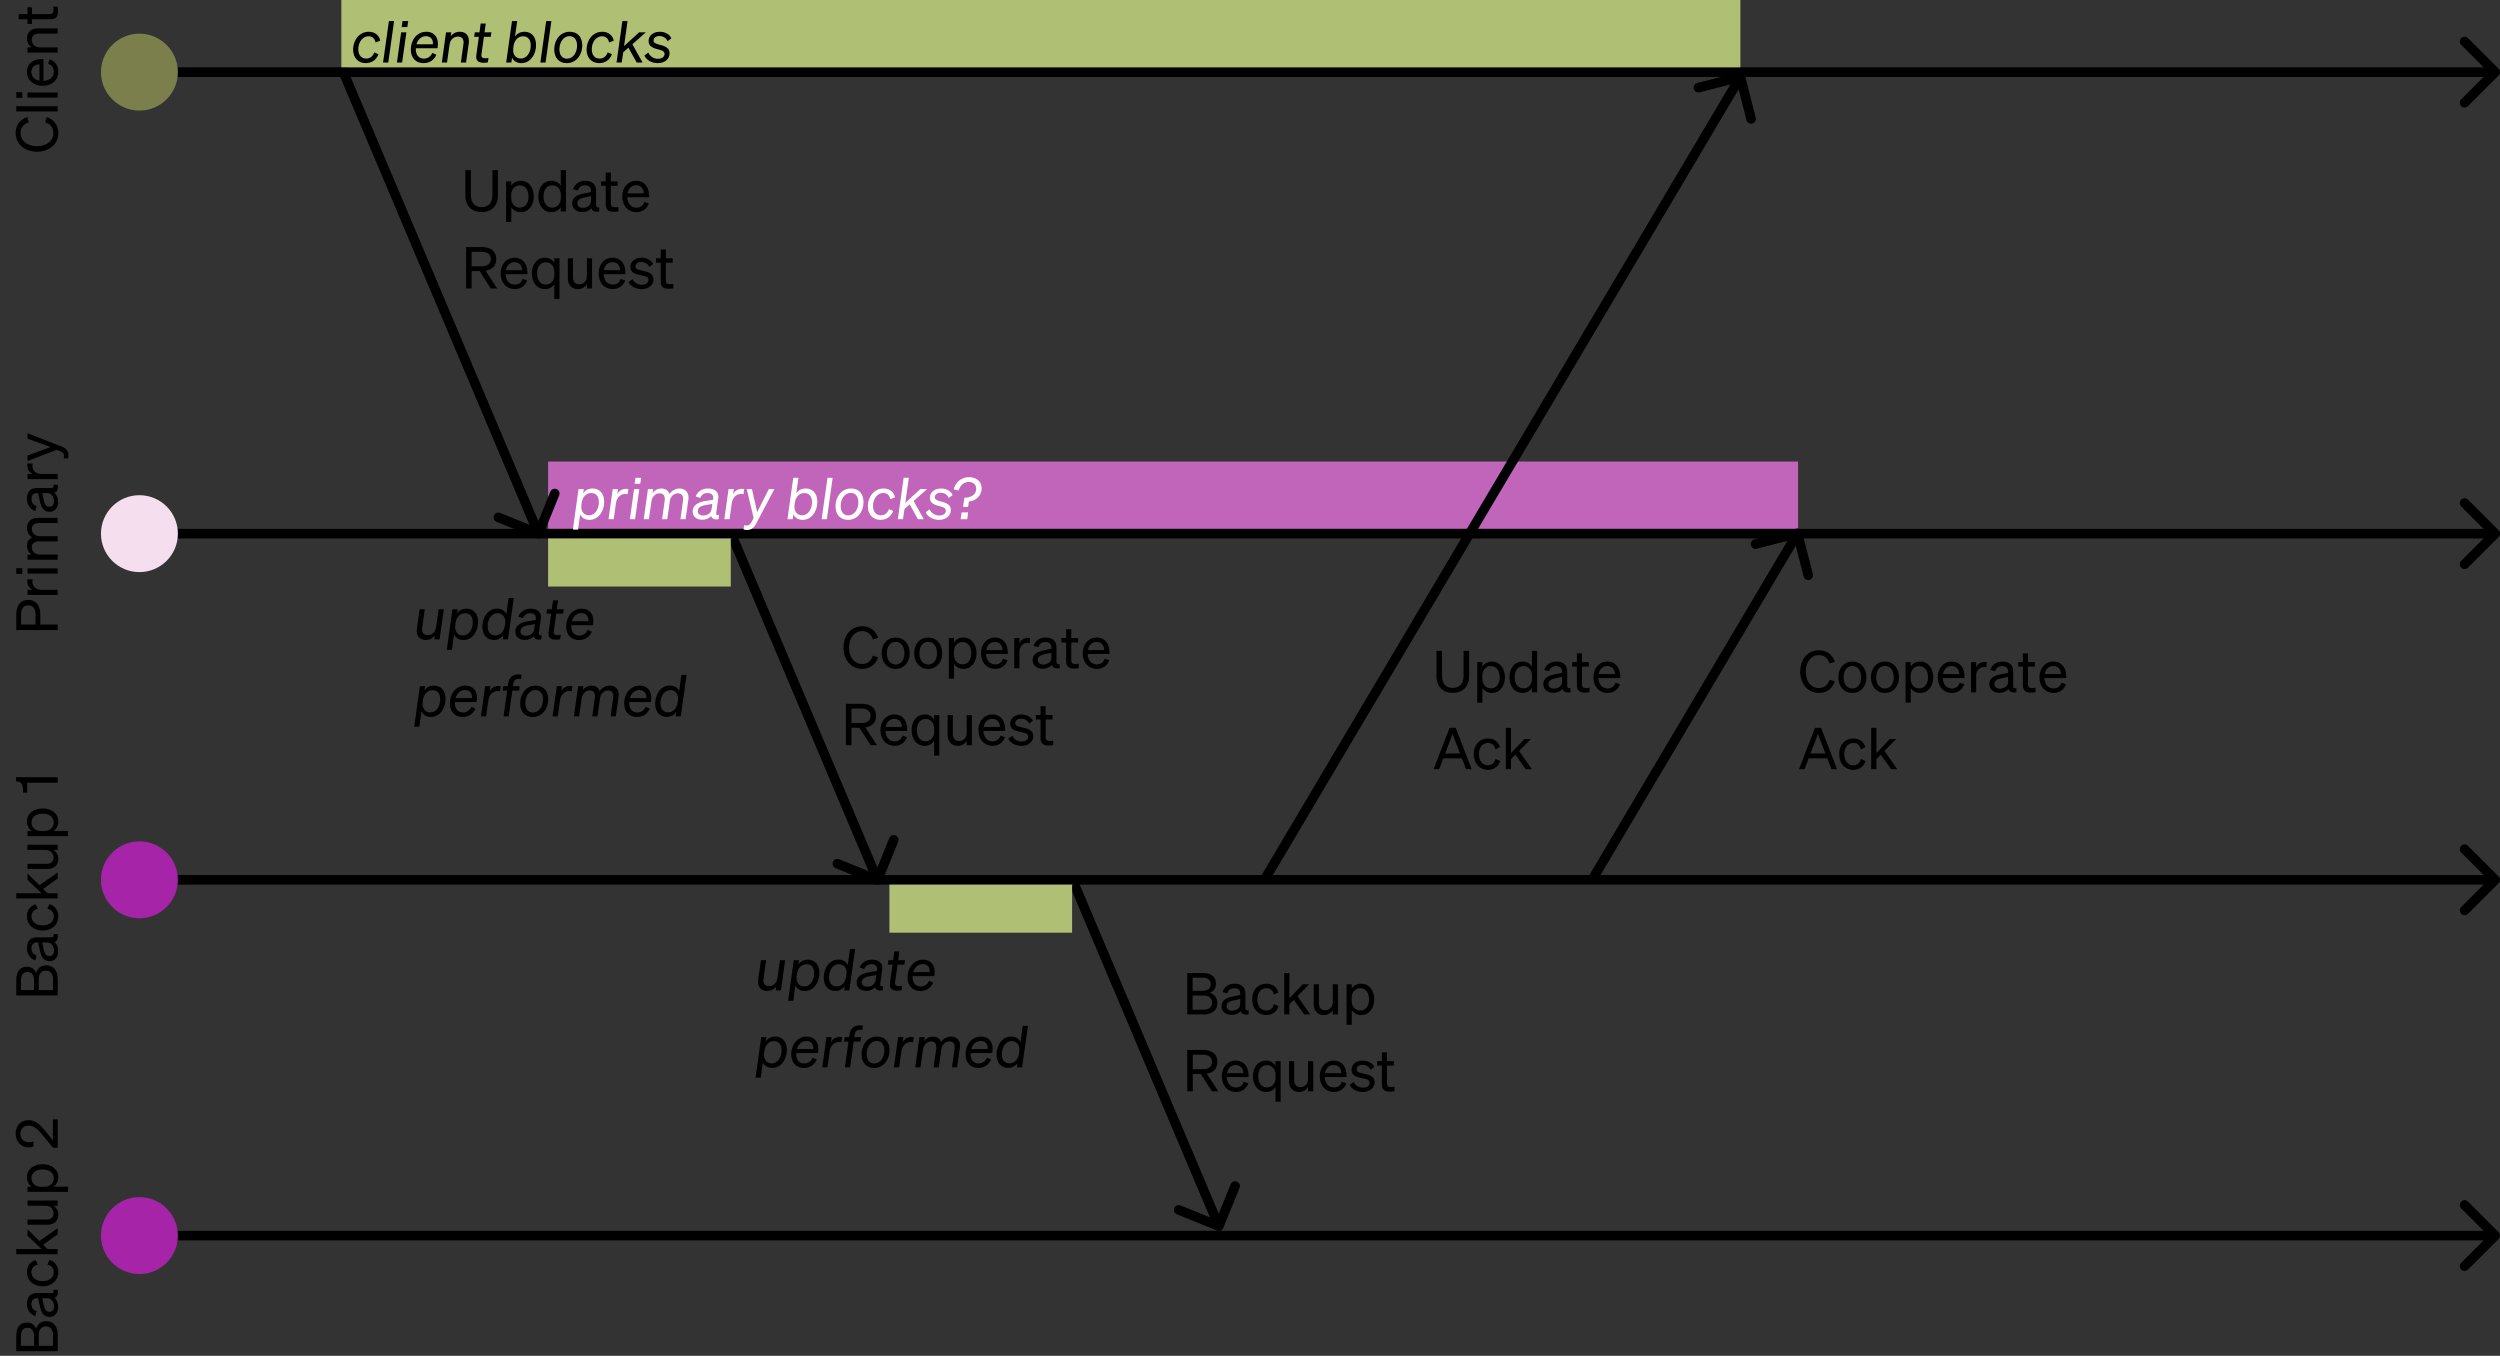 <svg width="520" height="282" viewBox="0 0 520 282" fill="none" xmlns="http://www.w3.org/2000/svg">
<rect x="0" y="0" width="520" height="282" fill="#333333" stroke="none"/>
<rect x="114" y="96" width="260" height="14" fill="#C065B9"/>
<path d="M23.293 14.293C22.902 14.683 22.902 15.317 23.293 15.707L29.657 22.071C30.047 22.462 30.68 22.462 31.071 22.071C31.462 21.68 31.462 21.047 31.071 20.657L25.414 15L31.071 9.343C31.462 8.953 31.462 8.319 31.071 7.929C30.68 7.538 30.047 7.538 29.657 7.929L23.293 14.293ZM519.707 15.707C520.098 15.317 520.098 14.683 519.707 14.293L513.343 7.929C512.953 7.538 512.319 7.538 511.929 7.929C511.538 8.319 511.538 8.953 511.929 9.343L517.586 15L511.929 20.657C511.538 21.047 511.538 21.68 511.929 22.071C512.319 22.462 512.953 22.462 513.343 22.071L519.707 15.707ZM24 16H519V14H24V16Z" fill="black"/>
<path d="M23.293 110.293C22.902 110.683 22.902 111.317 23.293 111.707L29.657 118.071C30.047 118.462 30.68 118.462 31.071 118.071C31.462 117.681 31.462 117.047 31.071 116.657L25.414 111L31.071 105.343C31.462 104.953 31.462 104.319 31.071 103.929C30.68 103.538 30.047 103.538 29.657 103.929L23.293 110.293ZM519.707 111.707C520.098 111.317 520.098 110.683 519.707 110.293L513.343 103.929C512.953 103.538 512.319 103.538 511.929 103.929C511.538 104.319 511.538 104.953 511.929 105.343L517.586 111L511.929 116.657C511.538 117.047 511.538 117.681 511.929 118.071C512.319 118.462 512.953 118.462 513.343 118.071L519.707 111.707ZM24 112H519V110H24V112Z" fill="black"/>
<circle cx="29" cy="15" r="8" fill="#7A7F4B"/>
<circle cx="29" cy="111" r="8" fill="#F5DEEE"/>
<path d="M23.293 182.293C22.902 182.683 22.902 183.317 23.293 183.707L29.657 190.071C30.047 190.462 30.68 190.462 31.071 190.071C31.462 189.681 31.462 189.047 31.071 188.657L25.414 183L31.071 177.343C31.462 176.953 31.462 176.319 31.071 175.929C30.68 175.538 30.047 175.538 29.657 175.929L23.293 182.293ZM519.707 183.707C520.098 183.317 520.098 182.683 519.707 182.293L513.343 175.929C512.953 175.538 512.319 175.538 511.929 175.929C511.538 176.319 511.538 176.953 511.929 177.343L517.586 183L511.929 188.657C511.538 189.047 511.538 189.681 511.929 190.071C512.319 190.462 512.953 190.462 513.343 190.071L519.707 183.707ZM24 184H519V182H24V184Z" fill="black"/>
<circle cx="29" cy="183" r="8" fill="#A624A7"/>
<path d="M7.692 30.404C9.732 30.404 11.112 29.276 11.112 27.68C11.112 26.564 10.464 25.76 9.372 25.448L9.732 24.356C11.22 24.86 12.132 26.036 12.132 27.68C12.132 29.912 10.32 31.556 7.692 31.556C5.064 31.556 3.252 29.912 3.252 27.68C3.252 26.036 4.164 24.86 5.652 24.356L6.012 25.448C4.92 25.76 4.272 26.564 4.272 27.68C4.272 29.276 5.652 30.404 7.692 30.404ZM3.384 22.11L12 22.11L12 23.19L3.384 23.19L3.384 22.11ZM4.632 20.355L3.384 20.355L3.384 19.179L4.632 19.179L4.632 20.355ZM5.724 19.227L12 19.227L12 20.307L5.724 20.307L5.724 19.227ZM12.132 14.916C12.132 16.656 10.8 17.856 8.868 17.856C6.996 17.856 5.604 16.668 5.604 14.964C5.604 13.212 6.936 12.288 8.676 12.288L9.036 12.288L9.036 16.824C10.356 16.764 11.196 16.008 11.196 14.916C11.196 14.076 10.74 13.476 9.996 13.284L10.332 12.336C11.448 12.72 12.132 13.668 12.132 14.916ZM6.528 14.976C6.528 15.888 7.14 16.572 8.208 16.764L8.208 13.38C7.32 13.404 6.528 13.884 6.528 14.976ZM12 10.944L5.724 10.944L5.724 9.864L6.576 9.864C6.06 9.504 5.604 8.88 5.604 7.992C5.604 6.66 6.528 5.904 7.86 5.904L12 5.904L12 6.984L8.148 6.984C7.272 6.984 6.612 7.356 6.612 8.292C6.612 9.072 7.212 9.864 8.256 9.864L12 9.864L12 10.944ZM10.5 4.002L6.648 4.002L6.648 4.974L5.724 4.974L5.724 4.002L3.888 4.002L3.888 2.934L5.724 2.934L5.724 1.506L6.648 1.506L6.648 2.934L10.332 2.934C10.992 2.934 11.112 2.61 11.112 2.058C11.112 1.806 11.1 1.626 11.04 1.374L11.964 1.374C12.024 1.65 12.06 1.962 12.06 2.322C12.06 3.39 11.7 4.002 10.5 4.002Z" fill="black"/>
<path d="M8.388 129.9L12 129.9L12 131.052L3.384 131.052L3.384 127.764C3.384 125.94 4.236 124.776 5.88 124.776C7.5 124.776 8.388 125.94 8.388 127.764L8.388 129.9ZM7.392 129.9L7.392 127.824C7.392 126.6 6.852 125.916 5.88 125.916C4.908 125.916 4.38 126.6 4.38 127.824L4.38 129.9L7.392 129.9ZM5.7 120.5L6.792 120.5C6.756 120.68 6.744 120.824 6.744 121.028C6.744 121.94 7.464 122.672 8.568 122.672L12 122.672L12 123.752L5.724 123.752L5.724 122.672L6.792 122.672C6.156 122.396 5.676 121.784 5.676 120.932C5.676 120.764 5.688 120.608 5.7 120.5ZM4.632 119.359L3.384 119.359L3.384 118.183L4.632 118.183L4.632 119.359ZM5.724 118.231L12 118.231L12 119.311L5.724 119.311L5.724 118.231ZM8.244 115.348L12 115.348L12 116.428L5.724 116.428L5.724 115.348L6.576 115.348C6.06 115.012 5.604 114.412 5.604 113.536C5.604 112.696 6.024 112.108 6.672 111.796C6.156 111.448 5.604 110.776 5.604 109.792C5.604 108.496 6.528 107.716 7.86 107.716L12 107.716L12 108.796L8.148 108.796C7.272 108.796 6.612 109.156 6.612 110.044C6.612 110.764 7.224 111.532 8.244 111.532L12 111.532L12 112.612L8.148 112.612C7.272 112.612 6.612 112.972 6.612 113.86C6.612 114.58 7.224 115.348 8.244 115.348ZM12.108 104.403C12.108 105.543 11.436 106.467 10.308 106.467C9.06 106.467 8.544 105.495 8.256 104.091L7.944 102.567L7.68 102.567C6.96 102.567 6.552 102.963 6.552 103.803C6.552 104.595 6.924 105.063 7.62 105.255L7.356 106.275C6.336 105.975 5.604 105.051 5.604 103.767C5.604 102.363 6.288 101.499 7.632 101.499L10.692 101.499C11.1 101.499 11.232 101.247 11.136 100.827L12 100.827C12.12 101.787 11.892 102.339 11.292 102.471C11.784 102.855 12.108 103.551 12.108 104.403ZM9.864 102.567L8.784 102.567L9.048 103.791C9.24 104.751 9.504 105.399 10.26 105.399C10.872 105.399 11.232 104.955 11.232 104.271C11.232 103.347 10.668 102.567 9.864 102.567ZM5.7 96.407L6.792 96.407C6.756 96.587 6.744 96.731 6.744 96.935C6.744 97.847 7.464 98.579 8.568 98.579L12 98.579L12 99.659L5.724 99.659L5.724 98.579L6.792 98.579C6.156 98.303 5.676 97.691 5.676 96.839C5.676 96.671 5.688 96.515 5.7 96.407ZM12.684 92.819C13.632 93.179 14.232 93.671 14.232 94.763C14.232 95.027 14.22 95.159 14.184 95.351L13.248 95.351C13.296 95.147 13.308 95.015 13.308 94.835C13.308 94.367 13.14 94.115 12.516 93.863L11.772 93.563L5.724 95.891L5.724 94.751L10.524 92.987L5.724 91.247L5.724 90.119L12.684 92.819Z" fill="black"/>
<path d="M100.176 44.12C98.232 44.12 96.792 42.968 96.792 40.592V35.384H97.944V40.556C97.944 42.32 98.88 43.088 100.176 43.088C101.484 43.088 102.42 42.32 102.42 40.556V35.384H103.572V40.592C103.572 42.968 102.132 44.12 100.176 44.12ZM108.291 44.132C107.415 44.132 106.719 43.712 106.347 43.088V46.16H105.267V37.724H106.347V38.636C106.719 38.024 107.415 37.604 108.291 37.604C110.031 37.604 111.027 39.08 111.027 40.868C111.027 42.644 110.031 44.132 108.291 44.132ZM106.323 40.652V41.096C106.323 42.536 107.211 43.184 108.099 43.184C109.275 43.184 109.935 42.212 109.935 40.868C109.935 39.512 109.275 38.552 108.099 38.552C107.211 38.552 106.323 39.188 106.323 40.652ZM114.696 44.132C112.956 44.132 111.96 42.644 111.96 40.868C111.96 39.08 112.956 37.604 114.696 37.604C115.572 37.604 116.268 38.024 116.64 38.636V35.384H117.72V44H116.64V43.088C116.268 43.712 115.572 44.132 114.696 44.132ZM116.664 40.652C116.664 39.188 115.776 38.552 114.888 38.552C113.712 38.552 113.052 39.512 113.052 40.868C113.052 42.212 113.712 43.184 114.888 43.184C115.776 43.184 116.664 42.536 116.664 41.096V40.652ZM121.077 44.108C119.937 44.108 119.013 43.436 119.013 42.308C119.013 41.06 119.985 40.544 121.389 40.256L122.913 39.944V39.68C122.913 38.96 122.517 38.552 121.677 38.552C120.885 38.552 120.417 38.924 120.225 39.62L119.205 39.356C119.505 38.336 120.429 37.604 121.713 37.604C123.117 37.604 123.981 38.288 123.981 39.632V42.692C123.981 43.1 124.233 43.232 124.653 43.136V44C123.693 44.12 123.141 43.892 123.009 43.292C122.625 43.784 121.929 44.108 121.077 44.108ZM122.913 41.864V40.784L121.689 41.048C120.729 41.24 120.081 41.504 120.081 42.26C120.081 42.872 120.525 43.232 121.209 43.232C122.133 43.232 122.913 42.668 122.913 41.864ZM125.99 42.5V38.648H125.018V37.724H125.99V35.888H127.058V37.724H128.486V38.648H127.058V42.332C127.058 42.992 127.382 43.112 127.934 43.112C128.186 43.112 128.366 43.1 128.618 43.04V43.964C128.342 44.024 128.03 44.06 127.67 44.06C126.602 44.06 125.99 43.7 125.99 42.5ZM132.373 44.132C130.633 44.132 129.433 42.8 129.433 40.868C129.433 38.996 130.621 37.604 132.325 37.604C134.077 37.604 135.001 38.936 135.001 40.676V41.036H130.465C130.525 42.356 131.281 43.196 132.373 43.196C133.213 43.196 133.813 42.74 134.005 41.996L134.953 42.332C134.569 43.448 133.621 44.132 132.373 44.132ZM132.313 38.528C131.401 38.528 130.717 39.14 130.525 40.208H133.909C133.885 39.32 133.405 38.528 132.313 38.528ZM98.1 56.388V60H96.948V51.384H100.236C102.06 51.384 103.224 52.236 103.224 53.88C103.224 55.26 102.384 56.1 101.016 56.328L103.404 60H102.084L99.768 56.388H98.1ZM98.1 55.392H100.176C101.4 55.392 102.084 54.852 102.084 53.88C102.084 52.908 101.4 52.38 100.176 52.38H98.1V55.392ZM107.072 60.132C105.332 60.132 104.132 58.8 104.132 56.868C104.132 54.996 105.32 53.604 107.024 53.604C108.776 53.604 109.7 54.936 109.7 56.676V57.036H105.164C105.224 58.356 105.98 59.196 107.072 59.196C107.912 59.196 108.512 58.74 108.704 57.996L109.652 58.332C109.268 59.448 108.32 60.132 107.072 60.132ZM107.012 54.528C106.1 54.528 105.416 55.14 105.224 56.208H108.608C108.584 55.32 108.104 54.528 107.012 54.528ZM113.349 60.132C111.609 60.132 110.613 58.644 110.613 56.868C110.613 55.08 111.609 53.604 113.349 53.604C114.225 53.604 114.921 54.024 115.293 54.636V53.724H116.373V62.16H115.293V59.088C114.921 59.712 114.225 60.132 113.349 60.132ZM115.317 56.652C115.317 55.188 114.429 54.552 113.541 54.552C112.365 54.552 111.705 55.512 111.705 56.868C111.705 58.212 112.365 59.184 113.541 59.184C114.429 59.184 115.317 58.536 115.317 57.096V56.652ZM123.15 53.724V60H122.07V59.136C121.71 59.664 121.098 60.132 120.21 60.132C118.866 60.132 118.11 59.208 118.11 57.876V53.724H119.19V57.648C119.19 58.536 119.574 59.136 120.498 59.136C121.278 59.136 122.07 58.548 122.07 57.504V53.724H123.15ZM127.451 60.132C125.711 60.132 124.511 58.8 124.511 56.868C124.511 54.996 125.699 53.604 127.403 53.604C129.155 53.604 130.079 54.936 130.079 56.676V57.036H125.543C125.603 58.356 126.359 59.196 127.451 59.196C128.291 59.196 128.891 58.74 129.083 57.996L130.031 58.332C129.647 59.448 128.699 60.132 127.451 60.132ZM127.391 54.528C126.479 54.528 125.795 55.14 125.603 56.208H128.987C128.963 55.32 128.483 54.528 127.391 54.528ZM130.727 58.668L131.567 58.056C131.903 58.788 132.671 59.232 133.487 59.232C134.219 59.232 134.867 58.92 134.867 58.236C134.867 57.552 134.267 57.456 133.235 57.24C132.203 57.012 131.123 56.784 131.123 55.5C131.123 54.384 132.095 53.604 133.427 53.604C134.555 53.604 135.479 54.156 135.851 54.9L135.083 55.512C134.759 54.888 134.171 54.492 133.379 54.492C132.659 54.492 132.179 54.852 132.179 55.416C132.179 56.004 132.731 56.112 133.607 56.304C134.687 56.556 135.923 56.772 135.923 58.14C135.923 59.34 134.831 60.132 133.487 60.132C132.347 60.132 131.207 59.64 130.727 58.668ZM137.427 58.5V54.648H136.455V53.724H137.427V51.888H138.495V53.724H139.923V54.648H138.495V58.332C138.495 58.992 138.819 59.112 139.371 59.112C139.623 59.112 139.803 59.1 140.055 59.04V59.964C139.779 60.024 139.467 60.06 139.107 60.06C138.039 60.06 137.427 59.7 137.427 58.5Z" fill="black"/>
<path d="M176.596 134.692C176.596 136.732 177.724 138.112 179.32 138.112C180.436 138.112 181.24 137.464 181.552 136.372L182.644 136.732C182.14 138.22 180.964 139.132 179.32 139.132C177.088 139.132 175.444 137.32 175.444 134.692C175.444 132.064 177.088 130.252 179.32 130.252C180.964 130.252 182.14 131.164 182.644 132.652L181.552 133.012C181.24 131.92 180.436 131.272 179.32 131.272C177.724 131.272 176.596 132.652 176.596 134.692ZM189.21 135.868C189.21 137.812 188.01 139.132 186.294 139.132C184.578 139.132 183.378 137.812 183.378 135.868C183.378 133.924 184.578 132.604 186.294 132.604C188.01 132.604 189.21 133.924 189.21 135.868ZM184.47 135.868C184.47 137.296 185.19 138.208 186.294 138.208C187.398 138.208 188.118 137.296 188.118 135.868C188.118 134.428 187.398 133.516 186.294 133.516C185.19 133.516 184.47 134.428 184.47 135.868ZM195.984 135.868C195.984 137.812 194.784 139.132 193.068 139.132C191.352 139.132 190.152 137.812 190.152 135.868C190.152 133.924 191.352 132.604 193.068 132.604C194.784 132.604 195.984 133.924 195.984 135.868ZM191.244 135.868C191.244 137.296 191.964 138.208 193.068 138.208C194.172 138.208 194.892 137.296 194.892 135.868C194.892 134.428 194.172 133.516 193.068 133.516C191.964 133.516 191.244 134.428 191.244 135.868ZM200.381 139.132C199.505 139.132 198.809 138.712 198.437 138.088V141.16H197.357V132.724H198.437V133.636C198.809 133.024 199.505 132.604 200.381 132.604C202.121 132.604 203.117 134.08 203.117 135.868C203.117 137.644 202.121 139.132 200.381 139.132ZM198.413 135.652V136.096C198.413 137.536 199.301 138.184 200.189 138.184C201.365 138.184 202.025 137.212 202.025 135.868C202.025 134.512 201.365 133.552 200.189 133.552C199.301 133.552 198.413 134.188 198.413 135.652ZM206.99 139.132C205.25 139.132 204.05 137.8 204.05 135.868C204.05 133.996 205.238 132.604 206.942 132.604C208.694 132.604 209.618 133.936 209.618 135.676V136.036H205.082C205.142 137.356 205.898 138.196 206.99 138.196C207.83 138.196 208.43 137.74 208.622 136.996L209.57 137.332C209.186 138.448 208.238 139.132 206.99 139.132ZM206.93 133.528C206.018 133.528 205.334 134.14 205.142 135.208H208.526C208.502 134.32 208.022 133.528 206.93 133.528ZM214.215 132.7V133.792C214.035 133.756 213.891 133.744 213.687 133.744C212.775 133.744 212.043 134.464 212.043 135.568V139H210.963V132.724H212.043V133.792C212.319 133.156 212.931 132.676 213.783 132.676C213.951 132.676 214.107 132.688 214.215 132.7ZM216.847 139.108C215.707 139.108 214.783 138.436 214.783 137.308C214.783 136.06 215.755 135.544 217.159 135.256L218.683 134.944V134.68C218.683 133.96 218.287 133.552 217.447 133.552C216.655 133.552 216.187 133.924 215.995 134.62L214.975 134.356C215.275 133.336 216.199 132.604 217.483 132.604C218.887 132.604 219.751 133.288 219.751 134.632V137.692C219.751 138.1 220.003 138.232 220.423 138.136V139C219.463 139.12 218.911 138.892 218.779 138.292C218.395 138.784 217.699 139.108 216.847 139.108ZM218.683 136.864V135.784L217.459 136.048C216.499 136.24 215.851 136.504 215.851 137.26C215.851 137.872 216.295 138.232 216.979 138.232C217.903 138.232 218.683 137.668 218.683 136.864ZM221.759 137.5V133.648H220.787V132.724H221.759V130.888H222.827V132.724H224.255V133.648H222.827V137.332C222.827 137.992 223.151 138.112 223.703 138.112C223.955 138.112 224.135 138.1 224.387 138.04V138.964C224.111 139.024 223.799 139.06 223.439 139.06C222.371 139.06 221.759 138.7 221.759 137.5ZM228.142 139.132C226.402 139.132 225.202 137.8 225.202 135.868C225.202 133.996 226.39 132.604 228.094 132.604C229.846 132.604 230.77 133.936 230.77 135.676V136.036H226.234C226.294 137.356 227.05 138.196 228.142 138.196C228.982 138.196 229.582 137.74 229.774 136.996L230.722 137.332C230.338 138.448 229.39 139.132 228.142 139.132ZM228.082 133.528C227.17 133.528 226.486 134.14 226.294 135.208H229.678C229.654 134.32 229.174 133.528 228.082 133.528ZM177.1 151.388V155H175.948V146.384H179.236C181.06 146.384 182.224 147.236 182.224 148.88C182.224 150.26 181.384 151.1 180.016 151.328L182.404 155H181.084L178.768 151.388H177.1ZM177.1 150.392H179.176C180.4 150.392 181.084 149.852 181.084 148.88C181.084 147.908 180.4 147.38 179.176 147.38H177.1V150.392ZM186.072 155.132C184.332 155.132 183.132 153.8 183.132 151.868C183.132 149.996 184.32 148.604 186.024 148.604C187.776 148.604 188.7 149.936 188.7 151.676V152.036H184.164C184.224 153.356 184.98 154.196 186.072 154.196C186.912 154.196 187.512 153.74 187.704 152.996L188.652 153.332C188.268 154.448 187.32 155.132 186.072 155.132ZM186.012 149.528C185.1 149.528 184.416 150.14 184.224 151.208H187.608C187.584 150.32 187.104 149.528 186.012 149.528ZM192.349 155.132C190.609 155.132 189.613 153.644 189.613 151.868C189.613 150.08 190.609 148.604 192.349 148.604C193.225 148.604 193.921 149.024 194.293 149.636V148.724H195.373V157.16H194.293V154.088C193.921 154.712 193.225 155.132 192.349 155.132ZM194.317 151.652C194.317 150.188 193.429 149.552 192.541 149.552C191.365 149.552 190.705 150.512 190.705 151.868C190.705 153.212 191.365 154.184 192.541 154.184C193.429 154.184 194.317 153.536 194.317 152.096V151.652ZM202.15 148.724V155H201.07V154.136C200.71 154.664 200.098 155.132 199.21 155.132C197.866 155.132 197.11 154.208 197.11 152.876V148.724H198.19V152.648C198.19 153.536 198.574 154.136 199.498 154.136C200.278 154.136 201.07 153.548 201.07 152.504V148.724H202.15ZM206.451 155.132C204.711 155.132 203.511 153.8 203.511 151.868C203.511 149.996 204.699 148.604 206.403 148.604C208.155 148.604 209.079 149.936 209.079 151.676V152.036H204.543C204.603 153.356 205.359 154.196 206.451 154.196C207.291 154.196 207.891 153.74 208.083 152.996L209.031 153.332C208.647 154.448 207.699 155.132 206.451 155.132ZM206.391 149.528C205.479 149.528 204.795 150.14 204.603 151.208H207.987C207.963 150.32 207.483 149.528 206.391 149.528ZM209.727 153.668L210.567 153.056C210.903 153.788 211.671 154.232 212.487 154.232C213.219 154.232 213.867 153.92 213.867 153.236C213.867 152.552 213.267 152.456 212.235 152.24C211.203 152.012 210.123 151.784 210.123 150.5C210.123 149.384 211.095 148.604 212.427 148.604C213.555 148.604 214.479 149.156 214.851 149.9L214.083 150.512C213.759 149.888 213.171 149.492 212.379 149.492C211.659 149.492 211.179 149.852 211.179 150.416C211.179 151.004 211.731 151.112 212.607 151.304C213.687 151.556 214.923 151.772 214.923 153.14C214.923 154.34 213.831 155.132 212.487 155.132C211.347 155.132 210.207 154.64 209.727 153.668ZM216.427 153.5V149.648H215.455V148.724H216.427V146.888H217.495V148.724H218.923V149.648H217.495V153.332C217.495 153.992 217.819 154.112 218.371 154.112C218.623 154.112 218.803 154.1 219.055 154.04V154.964C218.779 155.024 218.467 155.06 218.107 155.06C217.039 155.06 216.427 154.7 216.427 153.5Z" fill="black"/>
<path d="M92.312 126.724L91.436 133H90.356L90.464 132.196C90.032 132.772 89.348 133.12 88.568 133.12C87.284 133.12 86.504 132.244 86.708 130.756L87.272 126.724H88.352L87.812 130.588C87.68 131.536 88.1 132.112 88.952 132.112C89.864 132.112 90.56 131.464 90.704 130.456L91.232 126.724H92.312ZM94.441 131.98L94.009 135.16H92.929L94.105 126.724H95.197L95.065 127.612C95.449 127.012 96.157 126.604 97.033 126.604C98.509 126.604 99.445 127.684 99.445 129.364C99.445 131.38 98.233 133.132 96.373 133.132C95.485 133.132 94.765 132.7 94.441 131.98ZM94.753 129.628L94.705 130.048C94.525 131.356 95.257 132.184 96.277 132.184C97.501 132.184 98.341 130.96 98.341 129.448C98.341 128.248 97.741 127.552 96.757 127.552C95.713 127.552 94.921 128.344 94.753 129.628ZM100.331 130.36C100.331 128.344 101.531 126.592 103.391 126.592C104.291 126.592 105.011 127.012 105.323 127.744L105.791 124.384H106.871L105.659 133H104.579L104.699 132.112C104.315 132.7 103.607 133.12 102.743 133.12C101.267 133.12 100.331 132.028 100.331 130.36ZM105.011 130.096L105.071 129.664C105.239 128.368 104.519 127.54 103.487 127.54C102.263 127.54 101.435 128.764 101.435 130.276C101.435 131.464 102.035 132.172 103.019 132.172C104.051 132.172 104.843 131.368 105.011 130.096ZM112.568 133C111.68 133.156 111.116 132.844 111.02 132.328C110.648 132.784 109.964 133.108 109.172 133.108C108.032 133.108 107.18 132.484 107.18 131.38C107.18 130.312 107.984 129.508 109.736 129.232L111.392 128.968L111.44 128.68C111.536 127.996 111.104 127.552 110.3 127.552C109.556 127.54 109.04 127.876 108.764 128.572L107.804 128.248C108.236 127.216 109.136 126.604 110.408 126.604C111.788 126.604 112.688 127.36 112.508 128.632L112.076 131.704C112.028 132.064 112.208 132.196 112.688 132.136L112.568 133ZM111.116 130.888L111.272 129.82L109.868 130.06C108.716 130.24 108.248 130.672 108.248 131.332C108.248 131.908 108.704 132.232 109.388 132.232C110.336 132.232 111.02 131.644 111.116 130.888ZM114.11 131.476L114.638 127.648H113.666L113.798 126.724H114.77L115.022 124.888H116.078L115.826 126.724H117.254L117.122 127.648H115.694L115.178 131.332C115.106 131.86 115.334 132.124 115.994 132.124C116.174 132.124 116.402 132.1 116.642 132.04L116.522 132.964C116.234 133.024 115.982 133.06 115.67 133.06C114.434 133.06 113.966 132.52 114.11 131.476ZM120.433 133.132C118.777 133.132 117.769 132.004 117.769 130.3C117.769 128.332 119.041 126.604 120.997 126.604C122.725 126.604 123.637 127.936 123.372 129.712L123.325 130.036H118.812V130.228C118.812 131.488 119.485 132.196 120.493 132.196C121.297 132.196 121.933 131.74 122.245 130.996L123.097 131.392C122.605 132.508 121.657 133.132 120.433 133.132ZM120.925 127.528C119.941 127.528 119.233 128.224 118.957 129.208H122.365C122.461 128.2 121.909 127.528 120.925 127.528ZM87.668 147.98L87.236 151.16H86.156L87.332 142.724H88.424L88.292 143.612C88.676 143.012 89.384 142.604 90.26 142.604C91.736 142.604 92.672 143.684 92.672 145.364C92.672 147.38 91.46 149.132 89.6 149.132C88.712 149.132 87.992 148.7 87.668 147.98ZM87.98 145.628L87.932 146.048C87.752 147.356 88.484 148.184 89.504 148.184C90.728 148.184 91.568 146.96 91.568 145.448C91.568 144.248 90.968 143.552 89.984 143.552C88.94 143.552 88.148 144.344 87.98 145.628ZM96.233 149.132C94.577 149.132 93.569 148.004 93.569 146.3C93.569 144.332 94.841 142.604 96.797 142.604C98.525 142.604 99.437 143.936 99.173 145.712L99.125 146.036H94.613V146.228C94.613 147.488 95.285 148.196 96.293 148.196C97.097 148.196 97.733 147.74 98.045 146.996L98.897 147.392C98.405 148.508 97.457 149.132 96.233 149.132ZM96.725 143.528C95.741 143.528 95.033 144.224 94.757 145.208H98.165C98.261 144.2 97.709 143.528 96.725 143.528ZM104.154 142.712L104.01 143.792C103.842 143.756 103.662 143.732 103.518 143.732C102.594 143.732 101.742 144.452 101.586 145.616L101.106 149H100.026L100.902 142.724H101.994L101.838 143.756C102.198 143.12 102.858 142.676 103.686 142.676C103.83 142.676 104.022 142.688 104.154 142.712ZM108.498 140.312L108.354 141.26C107.322 141.08 106.878 141.404 106.758 142.292L106.698 142.724H108.102L107.97 143.648H106.566L105.822 149H104.742L105.486 143.648H104.55L104.682 142.724H105.618L105.702 142.184C105.906 140.756 106.806 140.06 108.498 140.312ZM111.422 142.604C113.018 142.604 114.026 143.684 114.026 145.448C114.026 147.44 112.754 149.132 110.798 149.132C109.202 149.132 108.194 148.04 108.194 146.288C108.194 144.296 109.466 142.604 111.422 142.604ZM110.858 148.208C112.094 148.208 112.946 146.972 112.946 145.484C112.946 144.212 112.31 143.516 111.362 143.516C110.138 143.516 109.274 144.764 109.274 146.252C109.274 147.524 109.91 148.208 110.858 148.208ZM119.061 142.712L118.917 143.792C118.749 143.756 118.569 143.732 118.425 143.732C117.501 143.732 116.649 144.452 116.493 145.616L116.013 149H114.933L115.809 142.724H116.901L116.745 143.756C117.105 143.12 117.765 142.676 118.593 142.676C118.737 142.676 118.929 142.688 119.061 142.712ZM120.982 145.268L120.454 149H119.374L120.25 142.724H121.342L121.222 143.528C121.582 143.012 122.266 142.604 123.07 142.604C123.91 142.604 124.522 143.06 124.726 143.744C125.194 143.072 125.974 142.604 126.838 142.604C128.11 142.604 128.854 143.564 128.674 144.86L128.086 149H127.006L127.546 145.148C127.678 144.2 127.318 143.612 126.49 143.612C125.614 143.612 124.918 144.32 124.798 145.244L124.27 149H123.19L123.73 145.136C123.874 144.164 123.466 143.612 122.662 143.612C121.81 143.612 121.102 144.344 120.982 145.268ZM132.491 149.132C130.835 149.132 129.827 148.004 129.827 146.3C129.827 144.332 131.099 142.604 133.055 142.604C134.783 142.604 135.695 143.936 135.431 145.712L135.383 146.036H130.871V146.228C130.871 147.488 131.543 148.196 132.551 148.196C133.355 148.196 133.991 147.74 134.303 146.996L135.155 147.392C134.663 148.508 133.715 149.132 132.491 149.132ZM132.983 143.528C131.999 143.528 131.291 144.224 131.015 145.208H134.423C134.519 144.2 133.967 143.528 132.983 143.528ZM136.272 146.36C136.272 144.344 137.472 142.592 139.332 142.592C140.232 142.592 140.952 143.012 141.264 143.744L141.732 140.384H142.812L141.6 149H140.52L140.64 148.112C140.256 148.7 139.548 149.12 138.684 149.12C137.208 149.12 136.272 148.028 136.272 146.36ZM140.952 146.096L141.012 145.664C141.18 144.368 140.46 143.54 139.428 143.54C138.204 143.54 137.376 144.764 137.376 146.276C137.376 147.464 137.976 148.172 138.96 148.172C139.992 148.172 140.784 147.368 140.952 146.096Z" fill="black"/>
<path d="M163.312 199.724L162.436 206H161.356L161.464 205.196C161.032 205.772 160.348 206.12 159.568 206.12C158.284 206.12 157.504 205.244 157.708 203.756L158.272 199.724H159.352L158.812 203.588C158.68 204.536 159.1 205.112 159.952 205.112C160.864 205.112 161.56 204.464 161.704 203.456L162.232 199.724H163.312ZM165.441 204.98L165.009 208.16H163.929L165.105 199.724H166.197L166.065 200.612C166.449 200.012 167.157 199.604 168.033 199.604C169.509 199.604 170.445 200.684 170.445 202.364C170.445 204.38 169.233 206.132 167.373 206.132C166.485 206.132 165.765 205.7 165.441 204.98ZM165.753 202.628L165.705 203.048C165.525 204.356 166.257 205.184 167.277 205.184C168.501 205.184 169.341 203.96 169.341 202.448C169.341 201.248 168.741 200.552 167.757 200.552C166.713 200.552 165.921 201.344 165.753 202.628ZM171.331 203.36C171.331 201.344 172.531 199.592 174.391 199.592C175.291 199.592 176.011 200.012 176.323 200.744L176.791 197.384H177.871L176.659 206H175.579L175.699 205.112C175.315 205.7 174.607 206.12 173.743 206.12C172.267 206.12 171.331 205.028 171.331 203.36ZM176.011 203.096L176.071 202.664C176.239 201.368 175.519 200.54 174.487 200.54C173.263 200.54 172.435 201.764 172.435 203.276C172.435 204.464 173.035 205.172 174.019 205.172C175.051 205.172 175.843 204.368 176.011 203.096ZM183.568 206C182.68 206.156 182.116 205.844 182.02 205.328C181.648 205.784 180.964 206.108 180.172 206.108C179.032 206.108 178.18 205.484 178.18 204.38C178.18 203.312 178.984 202.508 180.736 202.232L182.392 201.968L182.44 201.68C182.536 200.996 182.104 200.552 181.3 200.552C180.556 200.54 180.04 200.876 179.764 201.572L178.804 201.248C179.236 200.216 180.136 199.604 181.408 199.604C182.788 199.604 183.688 200.36 183.508 201.632L183.076 204.704C183.028 205.064 183.208 205.196 183.688 205.136L183.568 206ZM182.116 203.888L182.272 202.82L180.868 203.06C179.716 203.24 179.248 203.672 179.248 204.332C179.248 204.908 179.704 205.232 180.388 205.232C181.336 205.232 182.02 204.644 182.116 203.888ZM185.11 204.476L185.638 200.648H184.666L184.798 199.724H185.77L186.022 197.888H187.078L186.826 199.724H188.254L188.122 200.648H186.694L186.178 204.332C186.106 204.86 186.334 205.124 186.994 205.124C187.174 205.124 187.402 205.1 187.642 205.04L187.522 205.964C187.234 206.024 186.982 206.06 186.67 206.06C185.434 206.06 184.966 205.52 185.11 204.476ZM191.433 206.132C189.777 206.132 188.769 205.004 188.769 203.3C188.769 201.332 190.041 199.604 191.997 199.604C193.725 199.604 194.637 200.936 194.372 202.712L194.325 203.036H189.812V203.228C189.812 204.488 190.485 205.196 191.493 205.196C192.297 205.196 192.933 204.74 193.245 203.996L194.097 204.392C193.605 205.508 192.657 206.132 191.433 206.132ZM191.925 200.528C190.941 200.528 190.233 201.224 189.957 202.208H193.365C193.461 201.2 192.909 200.528 191.925 200.528ZM158.668 220.98L158.236 224.16H157.156L158.332 215.724H159.424L159.292 216.612C159.676 216.012 160.384 215.604 161.26 215.604C162.736 215.604 163.672 216.684 163.672 218.364C163.672 220.38 162.46 222.132 160.6 222.132C159.712 222.132 158.992 221.7 158.668 220.98ZM158.98 218.628L158.932 219.048C158.752 220.356 159.484 221.184 160.504 221.184C161.728 221.184 162.568 219.96 162.568 218.448C162.568 217.248 161.968 216.552 160.984 216.552C159.94 216.552 159.148 217.344 158.98 218.628ZM167.233 222.132C165.577 222.132 164.569 221.004 164.569 219.3C164.569 217.332 165.841 215.604 167.797 215.604C169.525 215.604 170.437 216.936 170.173 218.712L170.125 219.036H165.613V219.228C165.613 220.488 166.285 221.196 167.293 221.196C168.097 221.196 168.733 220.74 169.045 219.996L169.897 220.392C169.405 221.508 168.457 222.132 167.233 222.132ZM167.725 216.528C166.741 216.528 166.033 217.224 165.757 218.208H169.165C169.261 217.2 168.709 216.528 167.725 216.528ZM175.154 215.712L175.01 216.792C174.842 216.756 174.662 216.732 174.518 216.732C173.594 216.732 172.742 217.452 172.586 218.616L172.106 222H171.026L171.902 215.724H172.994L172.838 216.756C173.198 216.12 173.858 215.676 174.686 215.676C174.83 215.676 175.022 215.688 175.154 215.712ZM179.498 213.312L179.354 214.26C178.322 214.08 177.878 214.404 177.758 215.292L177.698 215.724H179.102L178.97 216.648H177.566L176.822 222H175.742L176.486 216.648H175.55L175.682 215.724H176.618L176.702 215.184C176.906 213.756 177.806 213.06 179.498 213.312ZM182.422 215.604C184.018 215.604 185.026 216.684 185.026 218.448C185.026 220.44 183.754 222.132 181.798 222.132C180.202 222.132 179.194 221.04 179.194 219.288C179.194 217.296 180.466 215.604 182.422 215.604ZM181.858 221.208C183.094 221.208 183.946 219.972 183.946 218.484C183.946 217.212 183.31 216.516 182.362 216.516C181.138 216.516 180.274 217.764 180.274 219.252C180.274 220.524 180.91 221.208 181.858 221.208ZM190.061 215.712L189.917 216.792C189.749 216.756 189.569 216.732 189.425 216.732C188.501 216.732 187.649 217.452 187.493 218.616L187.013 222H185.933L186.809 215.724H187.901L187.745 216.756C188.105 216.12 188.765 215.676 189.593 215.676C189.737 215.676 189.929 215.688 190.061 215.712ZM191.982 218.268L191.454 222H190.374L191.25 215.724H192.342L192.222 216.528C192.582 216.012 193.266 215.604 194.07 215.604C194.91 215.604 195.522 216.06 195.726 216.744C196.194 216.072 196.974 215.604 197.838 215.604C199.11 215.604 199.854 216.564 199.674 217.86L199.086 222H198.006L198.546 218.148C198.678 217.2 198.318 216.612 197.49 216.612C196.614 216.612 195.918 217.32 195.798 218.244L195.27 222H194.19L194.73 218.136C194.874 217.164 194.466 216.612 193.662 216.612C192.81 216.612 192.102 217.344 191.982 218.268ZM203.491 222.132C201.835 222.132 200.827 221.004 200.827 219.3C200.827 217.332 202.099 215.604 204.055 215.604C205.783 215.604 206.695 216.936 206.431 218.712L206.383 219.036H201.871V219.228C201.871 220.488 202.543 221.196 203.551 221.196C204.355 221.196 204.991 220.74 205.303 219.996L206.155 220.392C205.663 221.508 204.715 222.132 203.491 222.132ZM203.983 216.528C202.999 216.528 202.291 217.224 202.015 218.208H205.423C205.519 217.2 204.967 216.528 203.983 216.528ZM207.272 219.36C207.272 217.344 208.472 215.592 210.332 215.592C211.232 215.592 211.952 216.012 212.264 216.744L212.732 213.384H213.812L212.6 222H211.52L211.64 221.112C211.256 221.7 210.548 222.12 209.684 222.12C208.208 222.12 207.272 221.028 207.272 219.36ZM211.952 219.096L212.012 218.664C212.18 217.368 211.46 216.54 210.428 216.54C209.204 216.54 208.376 217.764 208.376 219.276C208.376 220.464 208.976 221.172 209.96 221.172C210.992 221.172 211.784 220.368 211.952 219.096Z" fill="black"/>
<path d="M302.176 144.12C300.232 144.12 298.792 142.968 298.792 140.592V135.384H299.944V140.556C299.944 142.32 300.88 143.088 302.176 143.088C303.484 143.088 304.42 142.32 304.42 140.556V135.384H305.572V140.592C305.572 142.968 304.132 144.12 302.176 144.12ZM310.291 144.132C309.415 144.132 308.719 143.712 308.347 143.088V146.16H307.267V137.724H308.347V138.636C308.719 138.024 309.415 137.604 310.291 137.604C312.031 137.604 313.027 139.08 313.027 140.868C313.027 142.644 312.031 144.132 310.291 144.132ZM308.323 140.652V141.096C308.323 142.536 309.211 143.184 310.099 143.184C311.275 143.184 311.935 142.212 311.935 140.868C311.935 139.512 311.275 138.552 310.099 138.552C309.211 138.552 308.323 139.188 308.323 140.652ZM316.696 144.132C314.956 144.132 313.96 142.644 313.96 140.868C313.96 139.08 314.956 137.604 316.696 137.604C317.572 137.604 318.268 138.024 318.64 138.636V135.384H319.72V144H318.64V143.088C318.268 143.712 317.572 144.132 316.696 144.132ZM318.664 140.652C318.664 139.188 317.776 138.552 316.888 138.552C315.712 138.552 315.052 139.512 315.052 140.868C315.052 142.212 315.712 143.184 316.888 143.184C317.776 143.184 318.664 142.536 318.664 141.096V140.652ZM323.077 144.108C321.937 144.108 321.013 143.436 321.013 142.308C321.013 141.06 321.985 140.544 323.389 140.256L324.913 139.944V139.68C324.913 138.96 324.517 138.552 323.677 138.552C322.885 138.552 322.417 138.924 322.225 139.62L321.205 139.356C321.505 138.336 322.429 137.604 323.713 137.604C325.117 137.604 325.981 138.288 325.981 139.632V142.692C325.981 143.1 326.233 143.232 326.653 143.136V144C325.693 144.12 325.141 143.892 325.009 143.292C324.625 143.784 323.929 144.108 323.077 144.108ZM324.913 141.864V140.784L323.689 141.048C322.729 141.24 322.081 141.504 322.081 142.26C322.081 142.872 322.525 143.232 323.209 143.232C324.133 143.232 324.913 142.668 324.913 141.864ZM327.99 142.5V138.648H327.018V137.724H327.99V135.888H329.058V137.724H330.486V138.648H329.058V142.332C329.058 142.992 329.382 143.112 329.934 143.112C330.186 143.112 330.366 143.1 330.618 143.04V143.964C330.342 144.024 330.03 144.06 329.67 144.06C328.602 144.06 327.99 143.7 327.99 142.5ZM334.373 144.132C332.633 144.132 331.433 142.8 331.433 140.868C331.433 138.996 332.621 137.604 334.325 137.604C336.077 137.604 337.001 138.936 337.001 140.676V141.036H332.465C332.525 142.356 333.281 143.196 334.373 143.196C335.213 143.196 335.813 142.74 336.005 141.996L336.953 142.332C336.569 143.448 335.621 144.132 334.373 144.132ZM334.313 138.528C333.401 138.528 332.717 139.14 332.525 140.208H335.909C335.885 139.32 335.405 138.528 334.313 138.528ZM301.516 151.384H302.788L306.112 160H304.948L304.072 157.732H300.208L299.344 160H298.192L301.516 151.384ZM302.128 152.68L300.592 156.724H303.688L302.128 152.68ZM307.622 156.868C307.622 158.296 308.39 159.184 309.506 159.184C310.37 159.184 310.886 158.632 311.066 157.852L312.026 158.296C311.726 159.34 310.814 160.132 309.506 160.132C307.754 160.132 306.542 158.8 306.542 156.868C306.542 154.924 307.754 153.604 309.506 153.604C310.814 153.604 311.702 154.36 312.002 155.404L311.066 155.872C310.886 155.104 310.37 154.54 309.506 154.54C308.39 154.54 307.622 155.428 307.622 156.868ZM314.289 151.384V156.652L317.073 153.724H318.417L315.969 156.196L318.621 160H317.361L315.201 156.976L314.289 157.9V160H313.209V151.384H314.289Z" fill="black"/>
<path d="M375.596 139.692C375.596 141.732 376.724 143.112 378.32 143.112C379.436 143.112 380.24 142.464 380.552 141.372L381.644 141.732C381.14 143.22 379.964 144.132 378.32 144.132C376.088 144.132 374.444 142.32 374.444 139.692C374.444 137.064 376.088 135.252 378.32 135.252C379.964 135.252 381.14 136.164 381.644 137.652L380.552 138.012C380.24 136.92 379.436 136.272 378.32 136.272C376.724 136.272 375.596 137.652 375.596 139.692ZM388.21 140.868C388.21 142.812 387.01 144.132 385.294 144.132C383.578 144.132 382.378 142.812 382.378 140.868C382.378 138.924 383.578 137.604 385.294 137.604C387.01 137.604 388.21 138.924 388.21 140.868ZM383.47 140.868C383.47 142.296 384.19 143.208 385.294 143.208C386.398 143.208 387.118 142.296 387.118 140.868C387.118 139.428 386.398 138.516 385.294 138.516C384.19 138.516 383.47 139.428 383.47 140.868ZM394.984 140.868C394.984 142.812 393.784 144.132 392.068 144.132C390.352 144.132 389.152 142.812 389.152 140.868C389.152 138.924 390.352 137.604 392.068 137.604C393.784 137.604 394.984 138.924 394.984 140.868ZM390.244 140.868C390.244 142.296 390.964 143.208 392.068 143.208C393.172 143.208 393.892 142.296 393.892 140.868C393.892 139.428 393.172 138.516 392.068 138.516C390.964 138.516 390.244 139.428 390.244 140.868ZM399.381 144.132C398.505 144.132 397.809 143.712 397.437 143.088V146.16H396.357V137.724H397.437V138.636C397.809 138.024 398.505 137.604 399.381 137.604C401.121 137.604 402.117 139.08 402.117 140.868C402.117 142.644 401.121 144.132 399.381 144.132ZM397.413 140.652V141.096C397.413 142.536 398.301 143.184 399.189 143.184C400.365 143.184 401.025 142.212 401.025 140.868C401.025 139.512 400.365 138.552 399.189 138.552C398.301 138.552 397.413 139.188 397.413 140.652ZM405.99 144.132C404.25 144.132 403.05 142.8 403.05 140.868C403.05 138.996 404.238 137.604 405.942 137.604C407.694 137.604 408.618 138.936 408.618 140.676V141.036H404.082C404.142 142.356 404.898 143.196 405.99 143.196C406.83 143.196 407.43 142.74 407.622 141.996L408.57 142.332C408.186 143.448 407.238 144.132 405.99 144.132ZM405.93 138.528C405.018 138.528 404.334 139.14 404.142 140.208H407.526C407.502 139.32 407.022 138.528 405.93 138.528ZM413.215 137.7V138.792C413.035 138.756 412.891 138.744 412.687 138.744C411.775 138.744 411.043 139.464 411.043 140.568V144H409.963V137.724H411.043V138.792C411.319 138.156 411.931 137.676 412.783 137.676C412.951 137.676 413.107 137.688 413.215 137.7ZM415.847 144.108C414.707 144.108 413.783 143.436 413.783 142.308C413.783 141.06 414.755 140.544 416.159 140.256L417.683 139.944V139.68C417.683 138.96 417.287 138.552 416.447 138.552C415.655 138.552 415.187 138.924 414.995 139.62L413.975 139.356C414.275 138.336 415.199 137.604 416.483 137.604C417.887 137.604 418.751 138.288 418.751 139.632V142.692C418.751 143.1 419.003 143.232 419.423 143.136V144C418.463 144.12 417.911 143.892 417.779 143.292C417.395 143.784 416.699 144.108 415.847 144.108ZM417.683 141.864V140.784L416.459 141.048C415.499 141.24 414.851 141.504 414.851 142.26C414.851 142.872 415.295 143.232 415.979 143.232C416.903 143.232 417.683 142.668 417.683 141.864ZM420.759 142.5V138.648H419.787V137.724H420.759V135.888H421.827V137.724H423.255V138.648H421.827V142.332C421.827 142.992 422.151 143.112 422.703 143.112C422.955 143.112 423.135 143.1 423.387 143.04V143.964C423.111 144.024 422.799 144.06 422.439 144.06C421.371 144.06 420.759 143.7 420.759 142.5ZM427.142 144.132C425.402 144.132 424.202 142.8 424.202 140.868C424.202 138.996 425.39 137.604 427.094 137.604C428.846 137.604 429.77 138.936 429.77 140.676V141.036H425.234C425.294 142.356 426.05 143.196 427.142 143.196C427.982 143.196 428.582 142.74 428.774 141.996L429.722 142.332C429.338 143.448 428.39 144.132 427.142 144.132ZM427.082 138.528C426.17 138.528 425.486 139.14 425.294 140.208H428.678C428.654 139.32 428.174 138.528 427.082 138.528ZM377.516 151.384H378.788L382.112 160H380.948L380.072 157.732H376.208L375.344 160H374.192L377.516 151.384ZM378.128 152.68L376.592 156.724H379.688L378.128 152.68ZM383.622 156.868C383.622 158.296 384.39 159.184 385.506 159.184C386.37 159.184 386.886 158.632 387.066 157.852L388.026 158.296C387.726 159.34 386.814 160.132 385.506 160.132C383.754 160.132 382.542 158.8 382.542 156.868C382.542 154.924 383.754 153.604 385.506 153.604C386.814 153.604 387.702 154.36 388.002 155.404L387.066 155.872C386.886 155.104 386.37 154.54 385.506 154.54C384.39 154.54 383.622 155.428 383.622 156.868ZM390.289 151.384V156.652L393.073 153.724H394.417L391.969 156.196L394.621 160H393.361L391.201 156.976L390.289 157.9V160H389.209V151.384H390.289Z" fill="black"/>
<path d="M12 207.052L3.384 207.052L3.384 203.872C3.384 202.048 4.188 201.076 5.628 201.076C6.732 201.076 7.284 201.748 7.512 202.408C7.776 201.436 8.532 200.788 9.624 200.788C11.124 200.788 12 201.88 12 203.62L12 207.052ZM7.08 205.936L7.08 203.968C7.08 202.816 6.636 202.18 5.724 202.18C4.8 202.18 4.356 202.816 4.356 203.968L4.356 205.936L7.08 205.936ZM8.064 205.936L11.028 205.936L11.028 203.668C11.028 202.516 10.428 201.892 9.54 201.892C8.664 201.892 8.064 202.516 8.064 203.668L8.064 205.936ZM12.108 197.864C12.108 199.004 11.436 199.928 10.308 199.928C9.06 199.928 8.544 198.956 8.256 197.552L7.944 196.028L7.68 196.028C6.96 196.028 6.552 196.424 6.552 197.264C6.552 198.056 6.924 198.524 7.62 198.716L7.356 199.736C6.336 199.436 5.604 198.512 5.604 197.228C5.604 195.824 6.288 194.96 7.632 194.96L10.692 194.96C11.1 194.96 11.232 194.708 11.136 194.288L12 194.288C12.12 195.248 11.892 195.8 11.292 195.932C11.784 196.316 12.108 197.012 12.108 197.864ZM9.864 196.028L8.784 196.028L9.048 197.252C9.24 198.212 9.504 198.86 10.26 198.86C10.872 198.86 11.232 198.416 11.232 197.732C11.232 196.808 10.668 196.028 9.864 196.028ZM8.868 192.472C10.296 192.472 11.184 191.704 11.184 190.588C11.184 189.724 10.632 189.208 9.852 189.028L10.296 188.068C11.34 188.368 12.132 189.28 12.132 190.588C12.132 192.34 10.8 193.552 8.868 193.552C6.924 193.552 5.604 192.34 5.604 190.588C5.604 189.28 6.36 188.392 7.404 188.092L7.872 189.028C7.104 189.208 6.54 189.724 6.54 190.588C6.54 191.704 7.428 192.472 8.868 192.472ZM3.384 185.805L8.652 185.805L5.724 183.021L5.724 181.677L8.196 184.125L12 181.473L12 182.733L8.976 184.893L9.9 185.805L12 185.805L12 186.885L3.384 186.885L3.384 185.805ZM5.724 175.706L12 175.706L12 176.786L11.136 176.786C11.664 177.146 12.132 177.758 12.132 178.646C12.132 179.99 11.208 180.746 9.876 180.746L5.724 180.746L5.724 179.666L9.648 179.666C10.536 179.666 11.136 179.282 11.136 178.358C11.136 177.578 10.548 176.786 9.504 176.786L5.724 176.786L5.724 175.706ZM12.132 170.888C12.132 171.765 11.712 172.461 11.088 172.833L14.16 172.833L14.16 173.913L5.724 173.913L5.724 172.832L6.636 172.833C6.024 172.46 5.604 171.764 5.604 170.888C5.604 169.148 7.08 168.152 8.868 168.153C10.644 168.153 12.132 169.148 12.132 170.888ZM8.652 172.857L9.096 172.857C10.536 172.857 11.184 171.968 11.184 171.08C11.184 169.905 10.212 169.244 8.868 169.244C7.512 169.244 6.552 169.904 6.552 171.08C6.552 171.968 7.188 172.857 8.652 172.857ZM3.336 162.516L3.336 161.652L12 161.652L12 162.804L5.664 162.804L5.664 164.88L4.812 164.88L4.752 163.956C4.68 162.936 4.332 162.6 3.336 162.516Z" fill="black"/>
<path d="M23.293 256.293C22.902 256.683 22.902 257.317 23.293 257.707L29.657 264.071C30.047 264.462 30.68 264.462 31.071 264.071C31.462 263.681 31.462 263.047 31.071 262.657L25.414 257L31.071 251.343C31.462 250.953 31.462 250.319 31.071 249.929C30.68 249.538 30.047 249.538 29.657 249.929L23.293 256.293ZM519.707 257.707C520.098 257.317 520.098 256.683 519.707 256.293L513.343 249.929C512.953 249.538 512.319 249.538 511.929 249.929C511.538 250.319 511.538 250.953 511.929 251.343L517.586 257L511.929 262.657C511.538 263.047 511.538 263.681 511.929 264.071C512.319 264.462 512.953 264.462 513.343 264.071L519.707 257.707ZM24 258H519V256H24V258Z" fill="black"/>
<circle cx="29" cy="257" r="8" fill="#A624A7"/>
<path d="M12 281.052L3.384 281.052L3.384 277.872C3.384 276.048 4.188 275.076 5.628 275.076C6.732 275.076 7.284 275.748 7.512 276.408C7.776 275.436 8.532 274.788 9.624 274.788C11.124 274.788 12 275.88 12 277.62L12 281.052ZM7.08 279.936L7.08 277.968C7.08 276.816 6.636 276.18 5.724 276.18C4.8 276.18 4.356 276.816 4.356 277.968L4.356 279.936L7.08 279.936ZM8.064 279.936L11.028 279.936L11.028 277.668C11.028 276.516 10.428 275.892 9.54 275.892C8.664 275.892 8.064 276.516 8.064 277.668L8.064 279.936ZM12.108 271.864C12.108 273.004 11.436 273.928 10.308 273.928C9.06 273.928 8.544 272.956 8.256 271.552L7.944 270.028L7.68 270.028C6.96 270.028 6.552 270.424 6.552 271.264C6.552 272.056 6.924 272.524 7.62 272.716L7.356 273.736C6.336 273.436 5.604 272.512 5.604 271.228C5.604 269.824 6.288 268.96 7.632 268.96L10.692 268.96C11.1 268.96 11.232 268.708 11.136 268.288L12 268.288C12.12 269.248 11.892 269.8 11.292 269.932C11.784 270.316 12.108 271.012 12.108 271.864ZM9.864 270.028L8.784 270.028L9.048 271.252C9.24 272.212 9.504 272.86 10.26 272.86C10.872 272.86 11.232 272.416 11.232 271.732C11.232 270.808 10.668 270.028 9.864 270.028ZM8.868 266.472C10.296 266.472 11.184 265.704 11.184 264.588C11.184 263.724 10.632 263.208 9.852 263.028L10.296 262.068C11.34 262.368 12.132 263.28 12.132 264.588C12.132 266.34 10.8 267.552 8.868 267.552C6.924 267.552 5.604 266.34 5.604 264.588C5.604 263.28 6.36 262.392 7.404 262.092L7.872 263.028C7.104 263.208 6.54 263.724 6.54 264.588C6.54 265.704 7.428 266.472 8.868 266.472ZM3.384 259.805L8.652 259.805L5.724 257.021L5.724 255.677L8.196 258.125L12 255.473L12 256.733L8.976 258.893L9.9 259.805L12 259.805L12 260.885L3.384 260.885L3.384 259.805ZM5.724 249.706L12 249.706L12 250.786L11.136 250.786C11.664 251.146 12.132 251.758 12.132 252.646C12.132 253.99 11.208 254.746 9.876 254.746L5.724 254.746L5.724 253.666L9.648 253.666C10.536 253.666 11.136 253.282 11.136 252.358C11.136 251.578 10.548 250.786 9.504 250.786L5.724 250.786L5.724 249.706ZM12.132 244.888C12.132 245.765 11.712 246.461 11.088 246.833L14.16 246.833L14.16 247.913L5.724 247.913L5.724 246.832L6.636 246.833C6.024 246.46 5.604 245.764 5.604 244.888C5.604 243.148 7.08 242.152 8.868 242.153C10.644 242.153 12.132 243.148 12.132 244.888ZM8.652 246.857L9.096 246.857C10.536 246.857 11.184 245.968 11.184 245.08C11.184 243.905 10.212 243.244 8.868 243.244C7.512 243.244 6.552 243.904 6.552 245.08C6.552 245.968 7.188 246.857 8.652 246.857ZM11.052 238.748L8.94 236.204C7.968 235.028 7.14 234.116 6.012 234.116C4.956 234.116 4.236 234.8 4.236 235.856C4.236 236.888 5.028 237.596 6.012 237.596C6.324 237.596 6.648 237.524 6.948 237.404L6.948 238.484C6.576 238.616 6.288 238.676 5.952 238.676C4.416 238.676 3.252 237.416 3.252 235.832C3.252 234.092 4.356 232.988 5.94 232.988C7.404 232.988 8.412 233.996 9.408 235.232L10.992 237.176L10.992 232.82L12 232.82L12 238.748L11.052 238.748Z" fill="black"/>
<path d="M111.624 111.927C112.136 112.134 112.719 111.888 112.927 111.376L116.311 103.036C116.518 102.525 116.272 101.942 115.76 101.734C115.248 101.526 114.665 101.773 114.458 102.284L111.449 109.697L104.036 106.689C103.525 106.482 102.942 106.728 102.734 107.24C102.526 107.752 102.773 108.335 103.284 108.542L111.624 111.927ZM70.079 14.389L111.079 111.389L112.921 110.611L71.921 13.611L70.079 14.389Z" fill="black"/>
<path d="M182.142 183.964C182.654 184.172 183.237 183.926 183.445 183.414L186.83 175.075C187.037 174.563 186.791 173.98 186.279 173.772C185.767 173.564 185.184 173.811 184.976 174.322L181.968 181.735L174.555 178.727C174.043 178.519 173.46 178.765 173.253 179.277C173.045 179.789 173.291 180.372 173.803 180.58L182.142 183.964ZM151.559 112.352L181.597 183.427L183.44 182.649L153.402 111.573L151.559 112.352Z" fill="black"/>
<path d="M246.948 211V202.384H250.128C251.952 202.384 252.924 203.188 252.924 204.628C252.924 205.732 252.252 206.284 251.592 206.512C252.564 206.776 253.212 207.532 253.212 208.624C253.212 210.124 252.12 211 250.38 211H246.948ZM248.064 206.08H250.032C251.184 206.08 251.82 205.636 251.82 204.724C251.82 203.8 251.184 203.356 250.032 203.356H248.064V206.08ZM248.064 207.064V210.028H250.332C251.484 210.028 252.108 209.428 252.108 208.54C252.108 207.664 251.484 207.064 250.332 207.064H248.064ZM256.136 211.108C254.996 211.108 254.072 210.436 254.072 209.308C254.072 208.06 255.044 207.544 256.448 207.256L257.972 206.944V206.68C257.972 205.96 257.576 205.552 256.736 205.552C255.944 205.552 255.476 205.924 255.284 206.62L254.264 206.356C254.564 205.336 255.488 204.604 256.772 204.604C258.176 204.604 259.04 205.288 259.04 206.632V209.692C259.04 210.1 259.292 210.232 259.712 210.136V211C258.752 211.12 258.2 210.892 258.068 210.292C257.684 210.784 256.988 211.108 256.136 211.108ZM257.972 208.864V207.784L256.748 208.048C255.788 208.24 255.14 208.504 255.14 209.26C255.14 209.872 255.584 210.232 256.268 210.232C257.192 210.232 257.972 209.668 257.972 208.864ZM261.528 207.868C261.528 209.296 262.296 210.184 263.412 210.184C264.276 210.184 264.792 209.632 264.972 208.852L265.932 209.296C265.632 210.34 264.72 211.132 263.412 211.132C261.66 211.132 260.448 209.8 260.448 207.868C260.448 205.924 261.66 204.604 263.412 204.604C264.72 204.604 265.608 205.36 265.908 206.404L264.972 206.872C264.792 206.104 264.276 205.54 263.412 205.54C262.296 205.54 261.528 206.428 261.528 207.868ZM268.195 202.384V207.652L270.979 204.724H272.323L269.875 207.196L272.527 211H271.267L269.107 207.976L268.195 208.9V211H267.115V202.384H268.195ZM278.294 204.724V211H277.214V210.136C276.854 210.664 276.242 211.132 275.354 211.132C274.01 211.132 273.254 210.208 273.254 208.876V204.724H274.334V208.648C274.334 209.536 274.718 210.136 275.642 210.136C276.422 210.136 277.214 209.548 277.214 208.504V204.724H278.294ZM283.112 211.132C282.236 211.132 281.54 210.712 281.168 210.088V213.16H280.088V204.724H281.168V205.636C281.54 205.024 282.236 204.604 283.112 204.604C284.852 204.604 285.848 206.08 285.848 207.868C285.848 209.644 284.852 211.132 283.112 211.132ZM281.144 207.652V208.096C281.144 209.536 282.032 210.184 282.92 210.184C284.096 210.184 284.756 209.212 284.756 207.868C284.756 206.512 284.096 205.552 282.92 205.552C282.032 205.552 281.144 206.188 281.144 207.652ZM248.1 223.388V227H246.948V218.384H250.236C252.06 218.384 253.224 219.236 253.224 220.88C253.224 222.26 252.384 223.1 251.016 223.328L253.404 227H252.084L249.768 223.388H248.1ZM248.1 222.392H250.176C251.4 222.392 252.084 221.852 252.084 220.88C252.084 219.908 251.4 219.38 250.176 219.38H248.1V222.392ZM257.072 227.132C255.332 227.132 254.132 225.8 254.132 223.868C254.132 221.996 255.32 220.604 257.024 220.604C258.776 220.604 259.7 221.936 259.7 223.676V224.036H255.164C255.224 225.356 255.98 226.196 257.072 226.196C257.912 226.196 258.512 225.74 258.704 224.996L259.652 225.332C259.268 226.448 258.32 227.132 257.072 227.132ZM257.012 221.528C256.1 221.528 255.416 222.14 255.224 223.208H258.608C258.584 222.32 258.104 221.528 257.012 221.528ZM263.349 227.132C261.609 227.132 260.613 225.644 260.613 223.868C260.613 222.08 261.609 220.604 263.349 220.604C264.225 220.604 264.921 221.024 265.293 221.636V220.724H266.373V229.16H265.293V226.088C264.921 226.712 264.225 227.132 263.349 227.132ZM265.317 223.652C265.317 222.188 264.429 221.552 263.541 221.552C262.365 221.552 261.705 222.512 261.705 223.868C261.705 225.212 262.365 226.184 263.541 226.184C264.429 226.184 265.317 225.536 265.317 224.096V223.652ZM273.15 220.724V227H272.07V226.136C271.71 226.664 271.098 227.132 270.21 227.132C268.866 227.132 268.11 226.208 268.11 224.876V220.724H269.19V224.648C269.19 225.536 269.574 226.136 270.498 226.136C271.278 226.136 272.07 225.548 272.07 224.504V220.724H273.15ZM277.451 227.132C275.711 227.132 274.511 225.8 274.511 223.868C274.511 221.996 275.699 220.604 277.403 220.604C279.155 220.604 280.079 221.936 280.079 223.676V224.036H275.543C275.603 225.356 276.359 226.196 277.451 226.196C278.291 226.196 278.891 225.74 279.083 224.996L280.031 225.332C279.647 226.448 278.699 227.132 277.451 227.132ZM277.391 221.528C276.479 221.528 275.795 222.14 275.603 223.208H278.987C278.963 222.32 278.483 221.528 277.391 221.528ZM280.727 225.668L281.567 225.056C281.903 225.788 282.671 226.232 283.487 226.232C284.219 226.232 284.867 225.92 284.867 225.236C284.867 224.552 284.267 224.456 283.235 224.24C282.203 224.012 281.123 223.784 281.123 222.5C281.123 221.384 282.095 220.604 283.427 220.604C284.555 220.604 285.479 221.156 285.851 221.9L285.083 222.512C284.759 221.888 284.171 221.492 283.379 221.492C282.659 221.492 282.179 221.852 282.179 222.416C282.179 223.004 282.731 223.112 283.607 223.304C284.687 223.556 285.923 223.772 285.923 225.14C285.923 226.34 284.831 227.132 283.487 227.132C282.347 227.132 281.207 226.64 280.727 225.668ZM287.427 225.5V221.648H286.455V220.724H287.427V218.888H288.495V220.724H289.923V221.648H288.495V225.332C288.495 225.992 288.819 226.112 289.371 226.112C289.623 226.112 289.803 226.1 290.055 226.04V226.964C289.779 227.024 289.467 227.06 289.107 227.06C288.039 227.06 287.427 226.7 287.427 225.5Z" fill="black"/>
<path d="M253.142 255.964C253.654 256.172 254.237 255.926 254.445 255.414L257.83 247.075C258.037 246.563 257.791 245.98 257.279 245.772C256.767 245.564 256.184 245.811 255.976 246.322L252.968 253.735L245.555 250.727C245.043 250.519 244.46 250.765 244.253 251.277C244.045 251.789 244.291 252.372 244.803 252.58L253.142 255.964ZM222.559 184.352L252.597 255.427L254.44 254.649L224.402 183.573L222.559 184.352Z" fill="black"/>
<path d="M362.969 15.752C362.832 15.217 362.287 14.894 361.752 15.031L353.033 17.26C352.498 17.397 352.175 17.942 352.312 18.477C352.448 19.012 352.993 19.335 353.528 19.198L361.279 17.216L363.26 24.967C363.397 25.502 363.942 25.825 364.477 25.688C365.012 25.552 365.335 25.007 365.198 24.472L362.969 15.752ZM263.86 183.51L362.86 16.51L361.14 15.49L262.14 182.49L263.86 183.51Z" fill="black"/>
<path d="M374.851 110.683C374.715 110.147 374.17 109.825 373.635 109.961L364.915 112.19C364.38 112.327 364.057 112.872 364.194 113.407C364.331 113.942 364.875 114.265 365.411 114.128L373.161 112.147L375.143 119.897C375.28 120.433 375.824 120.755 376.359 120.619C376.894 120.482 377.217 119.937 377.08 119.402L374.851 110.683ZM331.977 183.58L374.743 111.44L373.022 110.42L330.257 182.56L331.977 183.58Z" fill="black"/>
<rect x="114" y="112" width="38" height="10" fill="#AFBF74"/>
<rect x="71" width="291" height="14" fill="#AFBF74"/>
<rect x="185" y="184" width="38" height="10" fill="#AFBF74"/>
<path d="M74.524 10.24C74.524 11.5 75.196 12.184 76.156 12.184C76.96 12.184 77.548 11.728 77.848 10.888L78.712 11.284C78.316 12.412 77.344 13.132 76.072 13.132C74.524 13.132 73.444 12.052 73.444 10.3C73.444 8.344 74.752 6.604 76.708 6.604C78.028 6.604 78.892 7.408 79.096 8.452L78.124 8.836C77.968 8.032 77.452 7.54 76.648 7.54C75.424 7.54 74.524 8.764 74.524 10.24ZM81.971 4.384L80.759 13H79.679L80.891 4.384H81.971ZM83.546 5.632L83.725 4.384L84.901 4.384L84.722 5.632H83.546ZM84.529 6.724L83.641 13H82.561L83.438 6.724H84.529ZM88.108 13.132C86.452 13.132 85.444 12.004 85.444 10.3C85.444 8.332 86.716 6.604 88.672 6.604C90.4 6.604 91.312 7.936 91.048 9.712L91 10.036L86.488 10.036V10.228C86.488 11.488 87.16 12.196 88.168 12.196C88.972 12.196 89.608 11.74 89.92 10.996L90.772 11.392C90.28 12.508 89.332 13.132 88.108 13.132ZM88.6 7.528C87.616 7.528 86.908 8.224 86.632 9.208L90.04 9.208C90.136 8.2 89.584 7.528 88.6 7.528ZM91.901 13L92.777 6.724H93.869L93.749 7.528C94.181 6.952 94.865 6.604 95.657 6.604C96.929 6.604 97.709 7.48 97.505 8.968L96.941 13H95.861L96.401 9.136C96.533 8.188 96.113 7.612 95.261 7.612C94.349 7.612 93.653 8.26 93.509 9.268L92.981 13H91.901ZM99.071 11.476L99.599 7.648H98.627L98.759 6.724H99.731L99.983 4.888H101.039L100.787 6.724H102.215L102.083 7.648H100.655L100.139 11.332C100.067 11.86 100.295 12.124 100.955 12.124C101.135 12.124 101.363 12.1 101.603 12.04L101.483 12.964C101.195 13.024 100.943 13.06 100.631 13.06C99.395 13.06 98.927 12.52 99.071 11.476ZM109.088 6.604C110.564 6.604 111.5 7.684 111.5 9.364C111.5 11.38 110.288 13.132 108.428 13.132C107.54 13.132 106.82 12.7 106.496 11.98L106.364 13H105.284L106.496 4.384H107.576L107.12 7.612C107.504 7.012 108.212 6.604 109.088 6.604ZM106.808 9.628L106.76 10.048C106.58 11.356 107.312 12.184 108.332 12.184C109.556 12.184 110.396 10.96 110.396 9.448C110.396 8.248 109.796 7.552 108.812 7.552C107.768 7.552 106.976 8.344 106.808 9.628ZM114.689 4.384L113.477 13H112.397L113.609 4.384H114.689ZM118.508 6.604C120.104 6.604 121.112 7.684 121.112 9.448C121.112 11.44 119.84 13.132 117.884 13.132C116.288 13.132 115.28 12.04 115.28 10.288C115.28 8.296 116.552 6.604 118.508 6.604ZM117.944 12.208C119.18 12.208 120.032 10.972 120.032 9.484C120.032 8.212 119.396 7.516 118.448 7.516C117.224 7.516 116.36 8.764 116.36 10.252C116.36 11.524 116.996 12.208 117.944 12.208ZM123.087 10.24C123.087 11.5 123.759 12.184 124.719 12.184C125.523 12.184 126.111 11.728 126.411 10.888L127.275 11.284C126.879 12.412 125.907 13.132 124.635 13.132C123.087 13.132 122.007 12.052 122.007 10.3C122.007 8.344 123.315 6.604 125.271 6.604C126.591 6.604 127.455 7.408 127.659 8.452L126.687 8.836C126.531 8.032 126.015 7.54 125.211 7.54C123.987 7.54 123.087 8.764 123.087 10.24ZM130.533 4.384L129.801 9.592L132.933 6.724H134.337L131.529 9.208L133.653 13H132.429L130.713 9.916L129.621 10.888L129.321 13H128.241L129.453 4.384H130.533ZM134.041 11.548L134.845 10.936C135.217 11.752 135.985 12.232 136.849 12.232C137.725 12.232 138.229 11.788 138.229 11.224C138.229 10.792 137.965 10.516 136.885 10.264C135.421 9.916 134.905 9.412 134.905 8.536C134.905 7.48 135.769 6.604 137.245 6.604C138.457 6.604 139.345 7.24 139.645 7.984L138.853 8.572C138.589 7.936 137.953 7.492 137.161 7.492C136.393 7.492 135.937 7.9 135.937 8.416C135.937 8.86 136.285 9.1 137.365 9.352C138.769 9.7 139.273 10.228 139.273 11.092C139.273 12.196 138.361 13.132 136.801 13.132C135.481 13.132 134.413 12.436 134.041 11.548Z" fill="black"/>
<path d="M120.668 106.98L120.236 110.16H119.156L120.332 101.724H121.424L121.292 102.612C121.676 102.012 122.384 101.604 123.26 101.604C124.736 101.604 125.672 102.684 125.672 104.364C125.672 106.38 124.46 108.132 122.6 108.132C121.712 108.132 120.992 107.7 120.668 106.98ZM120.98 104.628L120.932 105.048C120.752 106.356 121.484 107.184 122.504 107.184C123.728 107.184 124.568 105.96 124.568 104.448C124.568 103.248 123.968 102.552 122.984 102.552C121.94 102.552 121.148 103.344 120.98 104.628ZM130.697 101.712L130.553 102.792C130.385 102.756 130.205 102.732 130.061 102.732C129.137 102.732 128.285 103.452 128.129 104.616L127.649 108H126.569L127.445 101.724H128.537L128.381 102.756C128.741 102.12 129.401 101.676 130.229 101.676C130.373 101.676 130.565 101.688 130.697 101.712ZM131.995 100.632L132.175 99.384H133.351L133.171 100.632H131.995ZM132.979 101.724L132.091 108H131.011L131.887 101.724H132.979ZM135.502 104.268L134.974 108H133.894L134.77 101.724H135.862L135.742 102.528C136.102 102.012 136.786 101.604 137.59 101.604C138.43 101.604 139.042 102.06 139.246 102.744C139.714 102.072 140.493 101.604 141.358 101.604C142.63 101.604 143.374 102.564 143.194 103.86L142.606 108H141.526L142.066 104.148C142.198 103.2 141.838 102.612 141.01 102.612C140.134 102.612 139.438 103.32 139.318 104.244L138.79 108H137.71L138.25 104.136C138.394 103.164 137.986 102.612 137.182 102.612C136.33 102.612 135.622 103.344 135.502 104.268ZM149.459 108C148.571 108.156 148.007 107.844 147.911 107.328C147.539 107.784 146.855 108.108 146.063 108.108C144.923 108.108 144.071 107.484 144.071 106.38C144.071 105.312 144.875 104.508 146.627 104.232L148.283 103.968L148.331 103.68C148.427 102.996 147.995 102.552 147.191 102.552C146.447 102.54 145.931 102.876 145.655 103.572L144.695 103.248C145.127 102.216 146.027 101.604 147.299 101.604C148.679 101.604 149.579 102.36 149.399 103.632L148.967 106.704C148.919 107.064 149.099 107.196 149.579 107.136L149.459 108ZM148.007 105.888L148.163 104.82L146.759 105.06C145.607 105.24 145.139 105.672 145.139 106.332C145.139 106.908 145.595 107.232 146.279 107.232C147.227 107.232 147.911 106.644 148.007 105.888ZM154.791 101.712L154.647 102.792C154.479 102.756 154.299 102.732 154.155 102.732C153.231 102.732 152.379 103.452 152.223 104.616L151.743 108H150.663L151.539 101.724H152.631L152.475 102.756C152.835 102.12 153.495 101.676 154.323 101.676C154.467 101.676 154.659 101.688 154.791 101.712ZM161.079 101.724L157.371 108.744C156.831 109.8 156.315 110.232 155.379 110.232C155.127 110.232 154.887 110.208 154.659 110.136L154.791 109.212C154.995 109.284 155.175 109.308 155.355 109.308C155.775 109.308 156.051 109.092 156.363 108.504L156.759 107.76L155.319 101.724H156.411L157.491 106.524L159.915 101.724H161.079ZM167.592 101.604C169.068 101.604 170.004 102.684 170.004 104.364C170.004 106.38 168.792 108.132 166.932 108.132C166.044 108.132 165.324 107.7 165 106.98L164.868 108H163.788L165 99.384H166.08L165.624 102.612C166.008 102.012 166.716 101.604 167.592 101.604ZM165.312 104.628L165.264 105.048C165.084 106.356 165.816 107.184 166.836 107.184C168.06 107.184 168.9 105.96 168.9 104.448C168.9 103.248 168.3 102.552 167.316 102.552C166.272 102.552 165.48 103.344 165.312 104.628ZM173.193 99.384L171.981 108H170.901L172.113 99.384H173.193ZM177.012 101.604C178.608 101.604 179.616 102.684 179.616 104.448C179.616 106.44 178.344 108.132 176.388 108.132C174.792 108.132 173.784 107.04 173.784 105.288C173.784 103.296 175.056 101.604 177.012 101.604ZM176.448 107.208C177.684 107.208 178.536 105.972 178.536 104.484C178.536 103.212 177.9 102.516 176.952 102.516C175.728 102.516 174.864 103.764 174.864 105.252C174.864 106.524 175.5 107.208 176.448 107.208ZM181.59 105.24C181.59 106.5 182.262 107.184 183.222 107.184C184.026 107.184 184.614 106.728 184.914 105.888L185.778 106.284C185.382 107.412 184.41 108.132 183.138 108.132C181.59 108.132 180.51 107.052 180.51 105.3C180.51 103.344 181.818 101.604 183.774 101.604C185.094 101.604 185.958 102.408 186.162 103.452L185.19 103.836C185.034 103.032 184.518 102.54 183.714 102.54C182.49 102.54 181.59 103.764 181.59 105.24ZM189.037 99.384L188.305 104.592L191.437 101.724H192.841L190.033 104.208L192.157 108H190.933L189.217 104.916L188.125 105.888L187.825 108H186.745L187.957 99.384H189.037ZM192.545 106.548L193.349 105.936C193.721 106.752 194.489 107.232 195.353 107.232C196.229 107.232 196.733 106.788 196.733 106.224C196.733 105.792 196.469 105.516 195.389 105.264C193.925 104.916 193.409 104.412 193.409 103.536C193.409 102.48 194.273 101.604 195.749 101.604C196.961 101.604 197.849 102.24 198.149 102.984L197.357 103.572C197.093 102.936 196.457 102.492 195.665 102.492C194.897 102.492 194.441 102.9 194.441 103.416C194.441 103.86 194.789 104.1 195.869 104.352C197.273 104.7 197.777 105.228 197.777 106.092C197.777 107.196 196.865 108.132 195.305 108.132C193.985 108.132 192.917 107.436 192.545 106.548ZM201.492 100.248C200.52 100.248 199.728 100.872 199.416 102.036L198.36 101.784C198.768 100.224 199.992 99.252 201.552 99.252C203.196 99.264 204.18 100.2 204.18 101.592C204.18 103.032 203.064 104.196 201.528 104.316L201.372 105.444H200.316L200.58 103.524C202.236 103.524 203.052 102.684 203.052 101.676C203.052 100.824 202.464 100.248 201.492 100.248ZM199.812 108L200.004 106.584H201.372L201.18 108H199.812Z" fill="white"/>
</svg>
